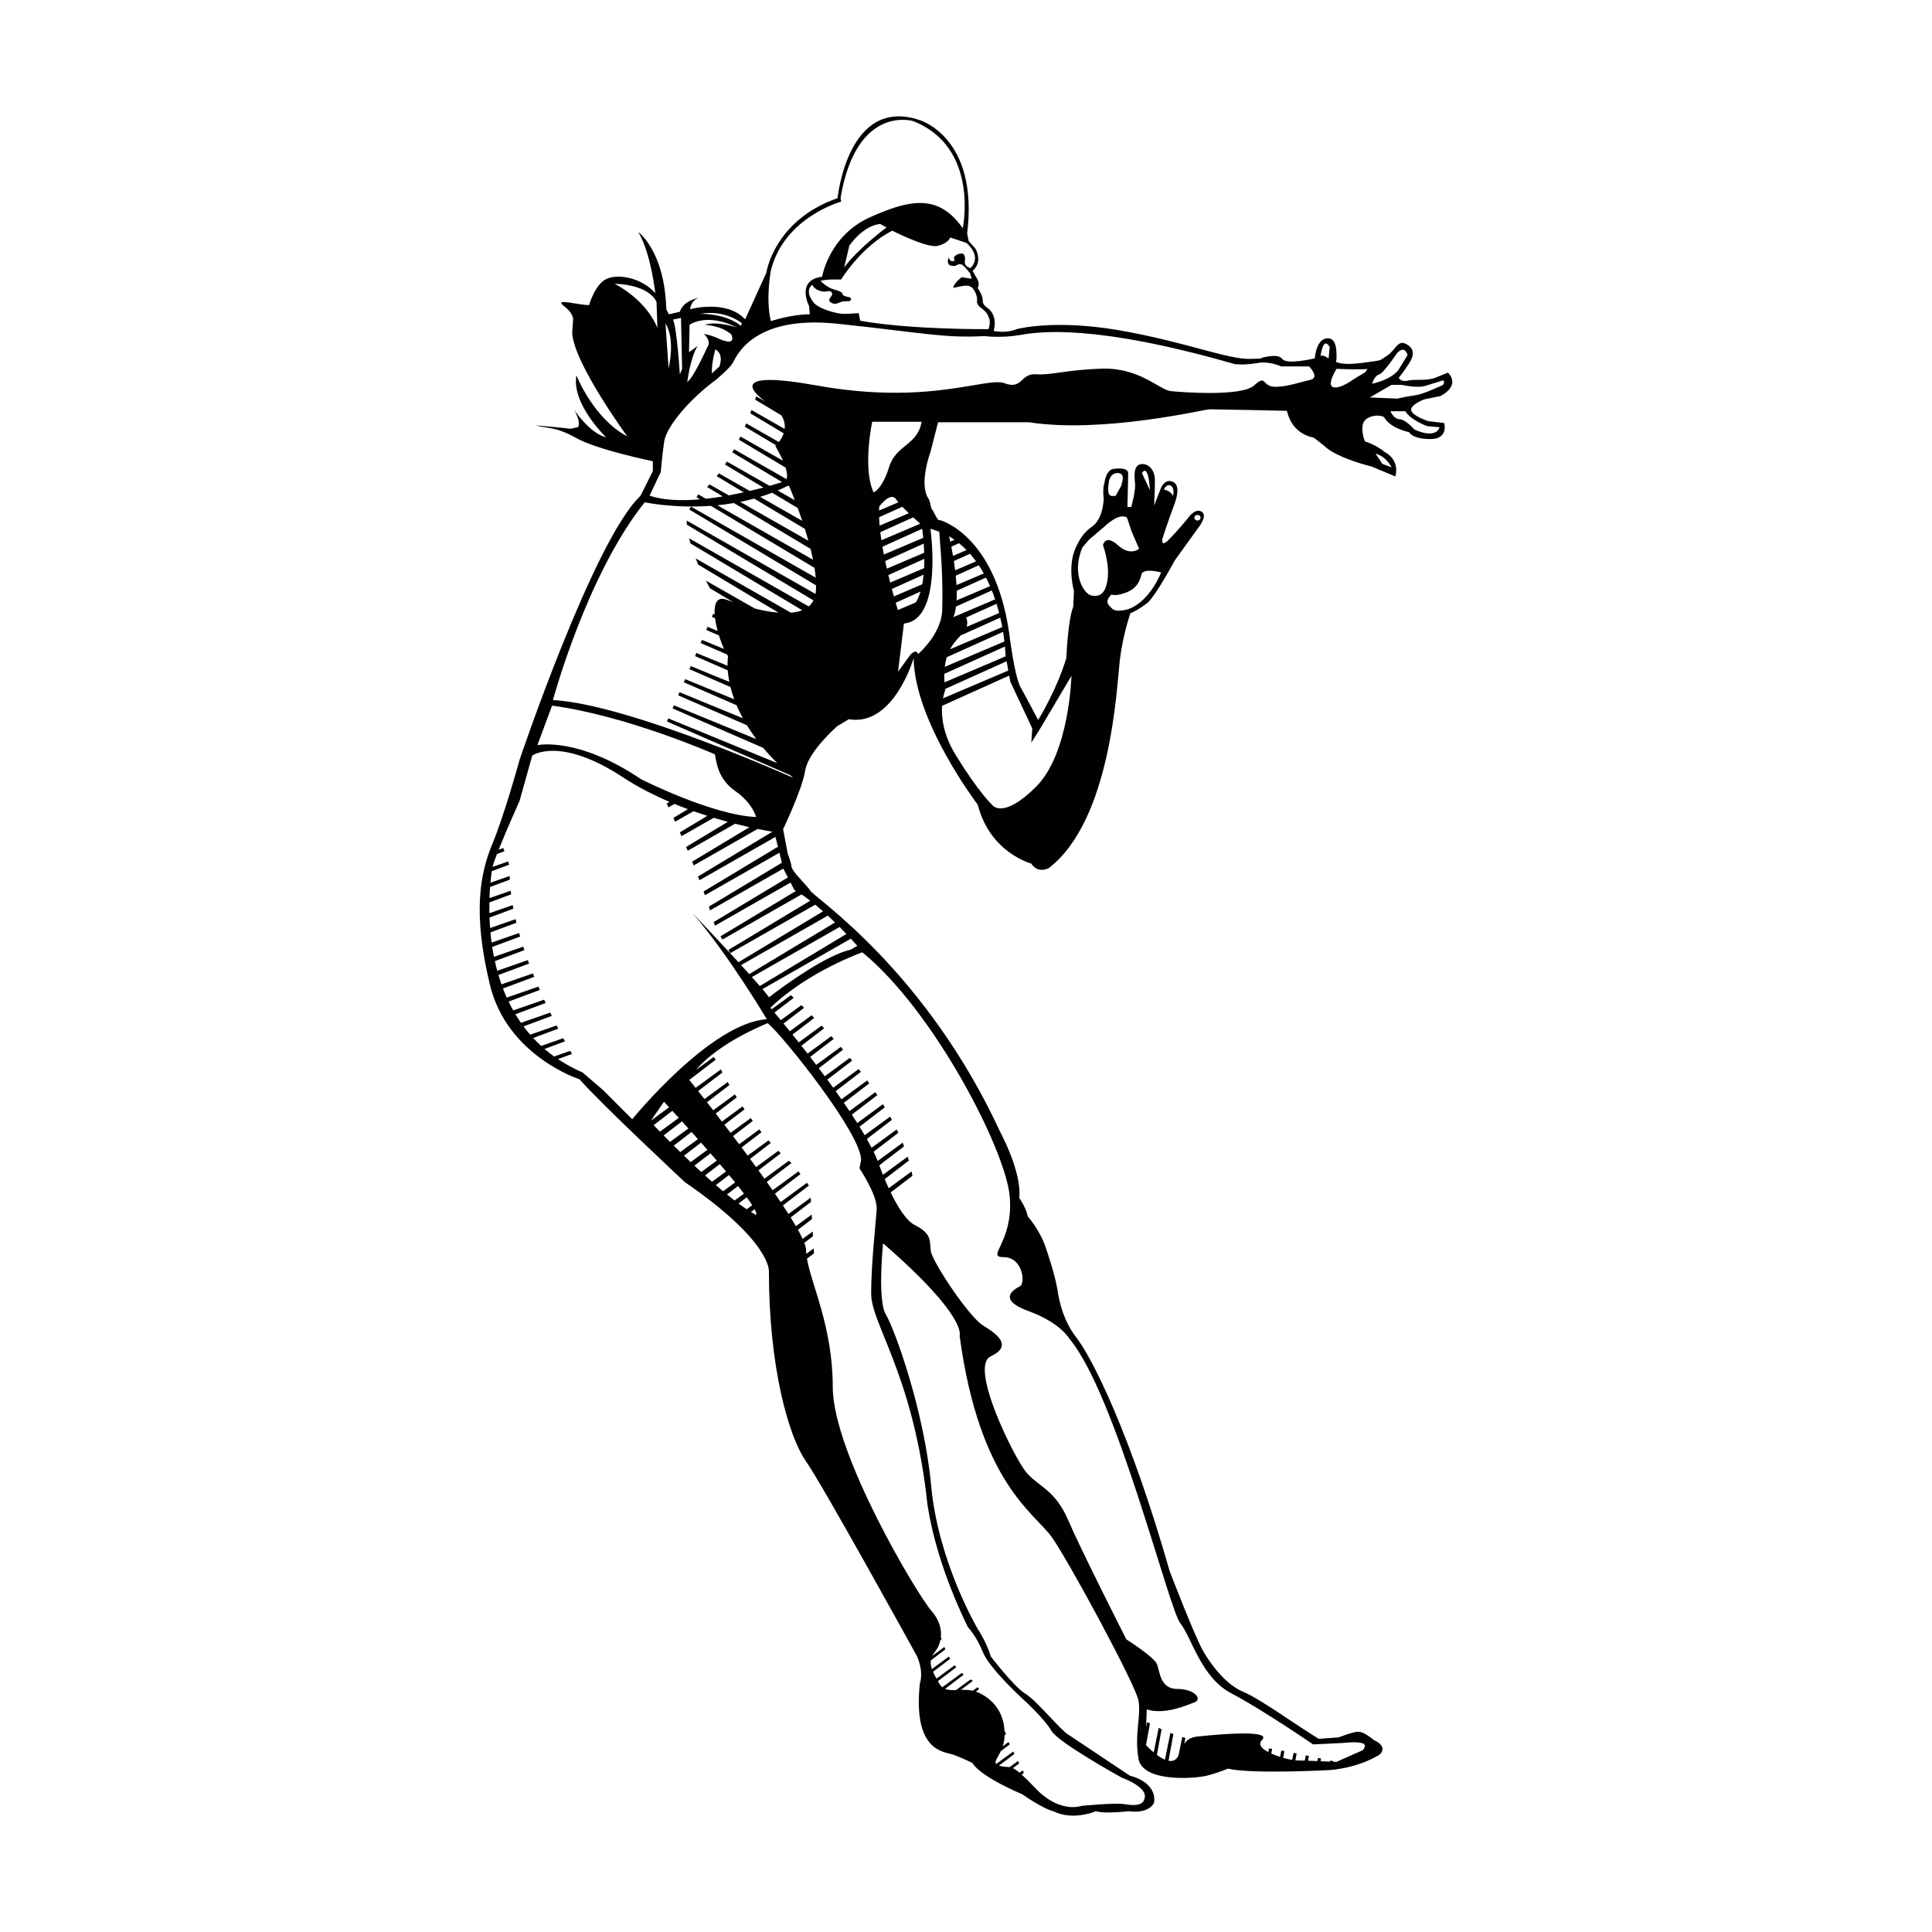 <?xml version="1.0" encoding="utf-8"?>
<!-- Generator: Adobe Illustrator 16.0.0, SVG Export Plug-In . SVG Version: 6.00 Build 0)  -->
<!DOCTYPE svg PUBLIC "-//W3C//DTD SVG 1.1//EN" "http://www.w3.org/Graphics/SVG/1.1/DTD/svg11.dtd">
<svg version="1.1" id="Layer_1" xmlns="http://www.w3.org/2000/svg" xmlns:xlink="http://www.w3.org/1999/xlink" x="0px" y="0px"
	 width="864px" height="864px" viewBox="0 0 864 864" enable-background="new 0 0 864 864" xml:space="preserve">
<g>
	<path fill="#020001" d="M636.786,178.641l7.41-1.531c9.454-5.111,3.32-10.477,3.32-10.477l-5.619,2.299
		c-4.344,1.535-8.946,0.513-12.268,1.278c-3.325,0.766-4.089-1.278-4.089-1.278s2.3-2.81,4.599-6.389
		c2.303-3.575,2.553-6.642-1.276-8.687c-3.83-2.044-4.599,2.554-8.434,5.111c-3.833,2.554-1.784,2.043-11.239,3.321
		c-9.458,1.277-11.757-0.514-11.757-0.514l0.258-1.276c0-2.299,0.509-9.709-4.343-9.197c-4.853,0.511-5.365,8.943-5.365,8.943
		s-12.525,3.066-14.566,0.254c-2.044-2.808-9.968-0.254-9.968-0.254s5.879,0-4.339,0.254c-10.223,0.257-29.14-7.664-58.521-12.775
		c-29.385-5.108-45.995-0.512-45.995-0.512c-4.856,2.047-10.222,0.769-10.222,0.769c1.789-6.645-1.786-9.711-3.062-10.479
		c-1.276-0.765-1.79-2.3-1.79-2.3c0.254-3.063-2.303-6.388-2.303-6.388c1.276-2.299-0.51-4.598-0.51-4.598l-1.789-3.066
		c4.903-4.174,1.28-9.968,1.28-9.968l-3.021-3.443l-0.662-3.307c5.295-42.999-21.174-50.693-21.174-50.693
		c-32.231-10.994-36.783,34.882-36.783,34.882c-28.435,9.862-31.85,33.369-31.85,33.369l-9.476,20.851
		c-8.343-9.098-24.648-4.548-24.648-4.548c0.504-3.526,2.676-4.705,4.082-5.103c-7.592,1.452-8.633,6.241-8.633,6.241l-4.929,1.137
		l-1.136-2.275c-0.756-26.165-12.509-34.504-12.509-34.504c5.684,9.48,7.58,27.299,7.58,27.299
		c-6.065-6.824-16.304-8.721-21.61-6.442c-5.311,2.273-7.962,11.751-7.962,11.751c-3.412,0.38-16.304-3.412-11.378,0.38
		c4.931,3.792,4.174,6.447,4.174,6.447l-0.382,5.684c0.761,13.649,24.648,46.258,24.648,46.258
		c-15.168-7.961-22.75-27.299-22.75-27.299c-2.274,12.891,13.271,27.679,13.271,27.679c-6.825-1.516-13.649-11.373-13.649-11.373
		s-1.521-3.033,0.377,1.136c1.896,4.172,0.759,5.688,0.759,5.688l-3.415,0.757c-2.275-0.38-15.545-1.516-15.545-1.516
		c5.306,1.516,8.72,0.379,18.201,5.688c9.479,5.309,34.178,10.337,34.178,10.337v4.415l-5.523,11.045
		c-20.979,19.876-54.107,118.153-54.107,118.153s-6.625,24.291-12.146,37.54c-5.522,13.25-8.834,30.919-1.106,62.939
		c7.732,32.024,40.146,42.34,40.146,42.34c8.317,9.785,47.089,46,47.089,46c38.645,26.505,37.542,39.751,37.542,39.751
		c0,43.064,8.835,73.982,16.563,85.027c7.732,11.04,49.694,87.231,49.694,87.231c3.19,7.533,1.248,12.151,1.248,12.151
		c-3.173,30.472,10.795,30.472,14.604,31.744c3.808,1.269,8.888,3.805,8.888,3.805c3.81,6.346,22.222,13.968,22.222,13.968
		c10.153,6.986,13.968,7.618,13.968,7.618c8.885,4.439,19.044,0,19.044,0c3.809,1.269,14.6,0,14.6,0
		c9.522,1.269,11.427-3.81,11.427-3.81c1.272-9.521-10.791-12.062-10.791-12.062l-28.571-19.045
		c-6.35-5.713-13.33-14.604-18.411-17.776c-5.077-3.177-15.237-16.508-15.237-16.508c-1.899-6.35-5.712-12.063-5.712-12.063
		s-17.774-29.835-20.951-64.116c-3.173-34.283-16.504-70.473-20.312-76.817c-3.81-6.35-1.209-31.766-1.209-31.766
		c38.089,33.012,34.22,41.287,34.22,41.287c8.888,66.02,33.651,79.352,41.269,90.151c7.616,10.789,37.456,66.019,38.725,73.005
		c1.268,6.981-1.905,15.24,0,26.03c1.904,10.791,25.394,8.891,30.472,7.618c5.077-1.269,9.521-3.173,9.521-3.173
		c10.795,2.541,45.712,0.637,45.712,0.637c13.963-1.272,22.218-6.982,22.218-6.982c3.812-3.812-2.537-6.354-2.537-6.354
		s-4.44-3.809-6.981-3.809s-8.891,2.54-8.891,2.54l-8.886,0.637c-9.522-5.714-26.03-17.78-33.648-20.953
		c-7.622-3.178-13.964-11.427-17.776-17.777c-3.813-6.345-15.236-36.185-15.236-36.185c-17.776-62.22-34.915-95.863-41.902-104.753
		c-6.98-8.887-8.254-20.949-8.254-20.949c-1.269-7.622-5.076-18.408-5.076-18.408c-2.546-8.259-8.254-14.604-8.254-14.604
		c-0.638-3.809-3.814-8.254-3.814-8.254c1.273-11.431-8.288-29.038-8.288-29.038c-33.115-72.033-82.619-104.812-85.01-108.224
		c-2.389-3.413-8.195-8.538-8.54-10.927c-0.338-2.388-1.704-5.802-1.704-5.802l-2.045-10.926c0,0,8.53-17.751,9.9-26.289
		c1.366-8.536,14.34-19.799,14.34-19.799l5.115-3.076c20.144,3.415,29.021-27.311,29.021-27.311
		c0.343,28.337,28.678,65.548,28.678,65.548c5.464,21.509,23.896,26.29,23.896,26.29c3.076,4.78,7.856,2.048,7.856,2.048
		c27.994-21.507,30.383-81.255,31.752-92.86c1.366-11.609,4.776-21.17,4.776-21.17c3.071-1.022,7.851-4.78,7.851-4.78
		c4.103-4.093,11.953-18.775,11.953-18.775l10.583-14.682c0,0,4.437-5.462,1.365-7.169c-3.07-1.705-6.146,3.073-6.146,3.073
		s-4.78,5.802-8.534,9.559c-3.759,3.758-2.732-0.683-2.732-0.683s2.049-6.486,5.121-14.681c3.075-8.192,1.026-10.582-1.706-10.924
		c-2.731-0.342-4.097,3.072-4.097,3.072l-3.071,7.852c0,0,0.339-6.144,0.339-11.266c0-5.12-3.414-7.853-6.484-7.168
		c-3.076,0.683-2.736,5.119-2.389,8.534c0.34,3.414-1.714,10.582-1.714,10.582h-1.705c0,0,0.344-11.948,0.344-15.021
		c0-3.071-6.146-2.048-6.146-2.048c-3.754,0-4.441,6.145-4.441,6.145c-1.021,3.073-0.335,7.168-0.335,7.168
		c-0.343,6.487-2.393,9.561-3.763,11.268c-1.361,1.706-5.119,2.389-8.873,10.922c-3.759,8.539-0.684,19.121-0.684,19.121
		l-0.343,7.169c-2.389,5.807-3.07,22.875-3.07,22.875c-4.781,15.364-12.632,27.654-12.632,27.654s-5.123-9.899-7.855-14.68
		c-2.728-4.78-5.119-24.58-5.119-24.58c-6.486-44.044-31.067-50.188-31.067-50.188s-0.339,1.025-2.049-2.39
		s-1.709-2.731-1.709-2.731c0-1.366-1.019-4.098-1.019-4.098c-4.78-6.485,0.679-21.165,0.679-21.165l3.415-13.316h40.628
		c33.118,5.121,78.522-5.805,80.915-5.805c2.384,0,34.48,0.683,34.48,0.683c2.387,10.925,11.947,11.948,11.947,11.948l4.781,3.759
		c5.459,5.462,21.165,9.219,21.165,9.219l10.583,4.437c2.049-7.854-4.775-10.924-4.775-10.924c-4.099-3.417-8.878-4.78-8.878-4.78
		s-3.071-7.854,1.026-10.243c4.093-2.389,7.507-0.684,7.507-0.684c2.731,5.121,11.266,6.829,11.266,6.829s1.366,3.073,9.561,3.073
		c8.195,0,6.146-7.171,6.146-7.171l-7.032-0.831c0,0-6.642-2.044-7.668-4.603C630.14,181.198,636.786,178.641,636.786,178.641z
		 M535.519,230.261c0.764,0,1.388,0.563,1.388,1.261c0,0.698-0.624,1.263-1.388,1.263c-0.768,0-1.387-0.564-1.387-1.263
		C534.132,230.824,534.751,230.261,535.519,230.261z M523.537,217.141c2.014,1.265,1.009,4.794,1.009,4.794
		c-0.505-2.27-4.038-3.027-4.038-3.027C521.772,216.134,523.537,217.141,523.537,217.141z M514.251,219.228l-3.588-7.681
		C513.738,206.938,514.251,219.228,514.251,219.228z M510.413,257.005c0.759-3.28,8.831-1.011,8.831-1.011
		s-4.793,12.869-14.63,16.399c0,0-5.297,1.763-7.32-0.257c-2.015-2.017-3.278-3.023-0.25-6.305c0,0,1.519,1.012,6.312-0.757
		C508.144,263.308,509.659,260.282,510.413,257.005z M495.813,216.157c0,0,0-4.098,3.585-4.61c0,0,3.588-0.512,2.562,3.586
		l-0.513,2.048l-2.562,4.608h-1.532C497.353,221.789,494.791,222.303,495.813,216.157z M484.039,244.834l3.07-3.584l6.655-5.633
		c0,0,6.66-6.659,10.243-4.098l2.049,6.144l3.347,7.735c0,0-3.859,3.533-9.492-1.587c-5.634-5.123-6.654,0-6.654,0
		s3.069,8.193,2.047,15.361c-1.026,7.171-4.097,7.684-7.172,7.171C485.062,265.832,478.915,257.126,484.039,244.834z
		 M434.019,119.865c0,0-2.556-0.327-2.556-2.717c0,0,0.684-3.756-1.37-3.756c-2.047,0-4.436,1.367-3.07,3.075
		c0,0-2.049,1.361-2.732-1.368c0,0-2.049,4.438,3.072,3.756c0,0,1.709-1.366,3.07-0.342c1.37,1.024,3.417,3.756,3.417,3.756
		l0.684,2.391l-4.44-0.685c0,0-3.753,2.733-3.753,4.78c0,0,4.093-1.022,5.807-1.022c1.703,0,2.73,1.022,2.73,1.022
		s2.387,2.731,2.047,5.804c-0.343,3.073,4.095,3.412,5.121,7.171c0,0,1.36,1.705,0,5.463c0,0-34.482,0.339-57.356-3.758
		l-0.683-3.412c0,0-4.441,0.341-6.829,0.341c-2.388,0-11.27-2.049-13.659-5.463c-2.387-3.414-2.043-5.464-1.021-6.829
		c0.195-0.258,0.432-0.518,0.699-0.768c1.269,2.549,4.518,3.459,6.567,2.986c2.133-0.496,2.786,0.818,2.133,1.968
		c-0.658,1.147-2.133,2.134,0.166,3.283c2.294,1.146,3.118-0.986,6.4-0.823c3.279,0.165,1.964-1.805,1.473-1.805
		c-0.488,0-3.118-0.655-3.118-1.147c0-0.491,0.33-1.149-3.772-2.299c-2.952-0.827-5.119-2.825-6.115-3.894
		c1.153-0.263,2.574-0.471,4.445-0.572h4.78c0,0,8.874-14.681,22.871-21.851c0,0,15.367,7.851,20.147,6.826
		c4.776-1.021,5.798-3.754,5.798-3.754l7.176,2.389C432.146,108.612,439.481,114.401,434.019,119.865z M377.52,119.623l2.303-9.73
		c0,0,5.888-8.962,13.823-9.729l2.821,1.535C396.467,101.698,383.407,111.429,377.52,119.623z M344.74,121.006
		c5.803-23.82,31.455-30.845,31.455-30.845l-0.305-1.526c7.029-42.146,32.372-34.51,32.372-34.51
		c29.929,11.605,22.294,47.946,22.294,47.946c-10.69-15.27-23.21-13.131-41.53-4.884c-18.332,8.244-21.382,26.566-21.382,26.566
		c-11.914,1.527-5.802,13.137-5.802,13.137l0.305,3.665c-8.245,0-17.407,3.052-17.407,3.052
		C342.297,133.527,344.74,121.006,344.74,121.006z M331.681,144.462l-0.254,1.281c-7.422-5.892-18.434-5.379-18.434-5.379
		C324.258,138.315,331.681,144.462,331.681,144.462z M308.127,157.517l0.255-12.287c0,0,7.681-5.633,21.254,1.278
		c0,0-8.453-3.072-14.6-1.278c0,0,7.427,0.254,12.038,4.353c0,0,1.794,3.841-2.049,3.074c-3.842-0.77-4.606-2.308-10.239-3.329
		c0,0,3.58,3.07,1.536,5.887c0,0-5.888,13.316-8.962,15.622c0,0,1.28-10.755,4.61-16.133L308.127,157.517z M321.7,163.92
		l-3.333,3.073c-0.255-4.606,1.54-10.755,1.54-10.755C324.004,158.544,321.7,163.92,321.7,163.92z M304.543,142.157l0.509,22.787
		l-1.022,2.562c0,0-1.28-20.998-3.075-24.582L304.543,142.157z M299.004,164.664l-1.404-19.981
		C302.198,151.876,299.004,164.664,299.004,164.664z M274.818,126.896c16.385,0.6,18.786,8.192,18.786,8.192l0.398,11.592
		C288.61,133.489,274.818,126.896,274.818,126.896z M246.885,315.56c33.676,4.513,72.838,21.787,72.838,21.787
		c0.764,4.225,1.531,11.134,9.213,16.508c7.673,5.375,9.212,11.516,9.212,11.516c-19.579-0.768-51.441-16.89-51.441-16.89
		c-28.406-19.195-46.386-15.244-46.386-15.244L246.885,315.56z M292.313,503.167l8.366-6.405c0.988,1.082,1.934,2.122,2.872,3.152
		l-8.424,6.167C293.981,504.902,293.031,503.914,292.313,503.167z M291.093,501.145l5.85-8.45c0.793,0.857,1.527,1.663,2.286,2.49
		L291.093,501.145z M296.773,507.769l8.211-6.285c0.988,1.09,1.93,2.138,2.863,3.177l-8.203,6.006
		C298.613,509.636,297.655,508.664,296.773,507.769z M301.298,512.32l7.961-6.095c0.988,1.099,1.938,2.163,2.859,3.193l-7.902,5.786
		C303.207,514.212,302.228,513.245,301.298,512.32z M305.883,516.825l7.627-5.837c0.983,1.107,1.934,2.185,2.842,3.22l-7.487,5.484
		C307.847,518.722,306.855,517.763,305.883,516.825z M310.541,521.278l7.19-5.501c0.984,1.128,1.925,2.21,2.82,3.249l-6.956,5.094
		C312.564,523.171,311.546,522.225,310.541,521.278z M315.279,525.664l6.621-5.064c0.988,1.154,1.917,2.244,2.791,3.283
		l-6.273,4.599C317.365,527.548,316.322,526.61,315.279,525.664z M320.122,529.974l5.892-4.509c0.997,1.192,1.9,2.295,2.745,3.329
		l-5.391,3.949C322.294,531.84,321.208,530.92,320.122,529.974z M325.106,534.178l4.937-3.78c0.997,1.252,1.879,2.385,2.655,3.402
		l-4.194,3.074C327.388,536.014,326.256,535.114,325.106,534.178z M330.293,538.224l3.635-2.782
		c1.052,1.421,1.857,2.591,2.469,3.541l-2.469,1.807C332.758,540.009,331.541,539.148,330.293,538.224z M337.916,543.224
		c-0.67-0.359-1.374-0.78-2.091-1.221l1.638-1.252C338.904,543.411,337.916,543.224,337.916,543.224z M414.213,668.023
		c0,0,1.494,24.632,18.664,59.713c0,0,3.729,3.732,6.715,11.193c2.986,7.466,18.658,21.646,18.658,21.646s8.959,8.211,11.939,13.437
		c2.986,5.226,31.354,20.902,31.354,20.902s10.446,3.732,10.446,8.208c0,4.479-4.478,4.479-8.953,3.732
		c-4.479-0.746-19.41,0.746-19.41,0.746s-9.7,3.737-20.897-8.212c-2.469-2.629-4.331-4.466-5.832-5.798l1.001-0.76l-0.543-1.094
		l-1.404,1.035c-1.256-1.039-2.214-1.658-3.015-2.02l2.845-2.159l-0.538-1.08l-3.779,2.772c-1.264-0.216-2.393-0.025-4.411-0.598
		c-0.115-0.03-0.188-0.068-0.289-0.106l6.897-5.229l-0.534-1.064l-7.618,5.59c-0.95-1.06,0.641-2.744,2.049-5.747l3.987-3.02
		l-0.53-1.056l-2.597,1.904c0.468-1.417,0.802-3.059,0.853-4.976l0.556-0.42c-0.093-0.36-0.198-0.756-0.322-1.184l-0.246,0.182
		c-0.33-9.145-5.411-14.828-11.905-17.717c-0.314-0.132-0.624-0.241-0.934-0.352l1.43-1.081l-0.662-0.892l-2.15,1.582
		c-1.795-0.398-3.598-0.424-5.32-0.372l5.358-4.064c-0.364-0.19-0.69-0.406-1.034-0.61l-6.475,4.755
		c-1.861,0.063-3.549,0.021-4.94-0.548l8.359-6.34c-0.302-0.252-0.585-0.506-0.874-0.765l-8.708,6.396
		c-0.458-0.373-0.868-0.835-1.221-1.442c-0.246-0.437-0.492-0.86-0.738-1.285l8.204-6.222c-0.25-0.289-0.505-0.581-0.738-0.878
		l-8.114,5.958c-0.581-1.034-1.116-2.043-1.553-3.035l7.682-5.825c-0.203-0.338-0.39-0.665-0.573-1l-7.592,5.577
		c-0.45-1.314-0.653-2.601-0.483-3.867l6.493-4.925c-0.157-0.378-0.301-0.738-0.433-1.082l-5.438,3.992
		c0.263-0.526,0.606-1.058,1.047-1.592c1.278-1.526,2.19-3.415,2.618-5.492l0.649-0.492l-0.479-0.548
		c0.462-3.771-0.687-8.08-4.279-12.127c-5.972-6.718-44.041-70.158-44.041-100.016c0-26.704-9.526-45.622-11.545-57.341l3.143-2.401
		l-0.131-2.201l-3.303,2.422c-0.051-0.576-0.103-1.149-0.103-1.688c0-0.802-0.296-1.913-0.797-3.229l3.886-2.973l-0.124-2.1
		l-4.508,3.304c-0.565-1.233-1.256-2.591-2.083-4.08l6.266-4.798l-0.119-1.993l-7.063,5.175c-0.716-1.234-1.505-2.541-2.349-3.902
		l9.076-6.947l-0.111-1.888l-9.946,7.282c-0.781-1.238-1.607-2.511-2.477-3.821l11.631-8.898l-0.9-1.214l-11.745,8.599
		c-0.827-1.235-1.675-2.486-2.558-3.767l11.414-8.733l-0.899-1.214l-11.546,8.454c-0.856-1.23-1.73-2.474-2.617-3.729l11.049-8.462
		c-0.394-0.331-0.776-0.679-1.166-1.022l-10.935,8.008c-0.873-1.229-1.76-2.464-2.659-3.703l9.98-7.639
		c-0.374-0.36-0.734-0.733-1.103-1.103l-9.942,7.283c-0.896-1.23-1.79-2.457-2.694-3.682l9.293-7.113
		c-0.352-0.386-0.704-0.772-1.047-1.167l-9.319,6.824c-0.908-1.225-1.815-2.442-2.719-3.651l8.924-6.833
		c-0.331-0.407-0.666-0.811-0.992-1.222l-9.018,6.608c-0.929-1.229-1.841-2.443-2.749-3.64l8.848-6.77
		c-0.314-0.424-0.632-0.844-0.938-1.268l-9.009,6.596c-0.933-1.234-1.857-2.439-2.761-3.618l9.022-6.905
		c-0.297-0.433-0.594-0.87-0.882-1.302l-9.242,6.77c-0.959-1.243-1.883-2.448-2.783-3.606l9.425-7.215
		c-0.275-0.445-0.551-0.89-0.823-1.331l-9.713,7.113c-0.98-1.261-1.921-2.465-2.799-3.589l10.044-7.689
		c-0.259-0.458-0.513-0.908-0.768-1.357l-10.396,7.617c-1.04-1.327-1.981-2.52-2.816-3.576l10.875-8.321
		c-0.242-0.462-0.484-0.924-0.717-1.374l-11.291,8.267c-1.713-2.159-2.744-3.444-2.829-3.55l11.825-9.052l-0.895-1.213l-7.987,5.841
		c4.034-4.798,13.047-12.891,32.105-20.992c6.744,5.539,41.801,49.32,41.801,61.21l-0.747,3.729c0,0,8.063,12.067,7.703,18.214
		c-0.356,6.065-2.478,24.334-2.478,37.771C389.582,591.892,407.495,613.537,414.213,668.023z M451.522,534.809
		c1.956,20.878-11.087,27.405-2.608,27.405c8.479,0,9.782,11.741,7.178,13.043c-2.613,1.307-10.443,5.87,3.91,11.092
		c14.354,5.221,18.268,12.394,18.268,12.394c20.873,24.796,44.359,120.689,49.585,127.212c5.213,6.525,9.132,24.14,22.823,31.312
		c13.705,7.177,36.537,22.833,36.537,22.833l13.7-0.65c0,0,4.564-0.648,7.826,0c3.262,0.65,0.657,3.267,0.657,3.267l-11.749,5.218
		c0,0-0.556-0.03-1.454-0.068l0.046-0.255c-0.382-0.085-0.822-0.183-1.349-0.301l-0.102,0.492c-1.196-0.056-2.652-0.12-4.221-0.188
		l0.22-1.195c-0.437-0.094-0.882-0.188-1.353-0.289l-0.288,1.43c-1.426-0.06-2.868-0.114-4.207-0.16l0.389-2.126
		c-0.444-0.093-0.891-0.183-1.353-0.276l-0.475,2.354c-1.43-0.042-2.66-0.072-3.465-0.072c-0.208,0-0.464-0.012-0.738-0.042
		l0.564-3.066c-0.446-0.09-0.904-0.179-1.358-0.268l-0.636,3.139c-1.162-0.204-2.562-0.517-4.034-0.938l0.547-2.986
		c-0.448-0.088-0.902-0.174-1.36-0.258l-0.568,2.824c-1.354-0.428-2.707-0.934-3.937-1.484l0.382-2.082
		c-0.454-0.076-0.912-0.162-1.366-0.242l-0.34,1.671c-2.969-1.573-4.724-3.486-2.812-5.399c4.567-4.567-18.265-2.613-24.792-1.959
		c-4.869,0.492-7.56,0.25-9.968,3.631l0.483-2.626c-0.462-0.124-0.924-0.25-1.387-0.387l-1.646,8.132
		c-0.988,2.285-2.651,2.846-4.514,2.485l2.188-11.939c-0.449-0.17-0.902-0.34-1.349-0.514l-2.422,11.961
		c-1.213-0.505-2.451-1.285-3.605-2.137l2.104-11.471c-0.445-0.202-0.878-0.402-1.311-0.606l-2.219,10.957
		c-1.604-1.341-2.889-2.647-3.448-3.241l1.769-9.649c-0.428-0.229-0.853-0.449-1.264-0.675l-0.501,2.469l0.344-8.131
		c7.826,2.608,18.265-1.956,21.526-3.267c3.257-1.298,0-5.869-7.83-5.869c-7.826,0-7.826-7.826-9.133-11.093
		c-1.306-3.257-13.699-11.087-13.699-11.087s-20.225-39.794-26.099-53.49c-5.866-13.7-13.696-15.011-18.917-21.53
		c-5.218-6.522-25.438-46.971-15.652-51.539c9.785-4.564,3.258-9.785-3.261-13.7c-6.525-3.915-22.834-28.707-23.487-33.271
		c-0.654-4.564,0.653-7.826-7.177-11.745c-3.932-1.96-7.859-8.534-10.803-14.596l9.738-7.452c-0.119-0.646-0.246-1.294-0.386-1.938
		l-10.244,7.504c-0.67-1.451-1.272-2.83-1.793-4.076l10.824-8.28c-0.17-0.581-0.374-1.162-0.559-1.743l-11.054,8.097
		c-0.874-2.185-1.378-3.608-1.378-3.608c-0.068-0.204-0.158-0.429-0.234-0.642l11.054-8.457c-0.208-0.547-0.403-1.095-0.627-1.642
		l-11.143,8.16c-0.522-1.311-1.133-2.68-1.837-4.122l11.059-8.462c-0.234-0.509-0.484-1.014-0.725-1.522l-11.224,8.216
		c-0.657-1.277-1.361-2.588-2.125-3.937l11.186-8.563c-0.259-0.483-0.509-0.976-0.772-1.464l-11.385,8.34
		c-0.733-1.256-1.496-2.528-2.299-3.822l11.308-8.661c-0.275-0.467-0.559-0.925-0.843-1.387l-11.491,8.415
		c-0.785-1.238-1.586-2.49-2.417-3.754l11.367-8.699c-0.292-0.45-0.572-0.908-0.87-1.354l-11.559,8.462
		c-0.818-1.226-1.654-2.456-2.505-3.694l11.366-8.695c-0.31-0.44-0.623-0.869-0.937-1.306l-11.516,8.44
		c-0.848-1.218-1.709-2.435-2.578-3.647l11.274-8.628c-0.322-0.429-0.641-0.86-0.963-1.28l-11.414,8.364
		c-0.877-1.214-1.757-2.414-2.638-3.61l11.113-8.504c-0.335-0.424-0.675-0.831-1.015-1.247l-11.227,8.225
		c-0.895-1.204-1.791-2.4-2.677-3.576l10.866-8.313c-0.352-0.411-0.699-0.831-1.042-1.233l-10.978,8.033
		c-0.916-1.201-1.824-2.384-2.715-3.542l10.553-8.076c-0.365-0.411-0.725-0.81-1.086-1.213l-10.633,7.787
		c-0.937-1.2-1.858-2.379-2.753-3.512l10.171-7.787c-0.382-0.408-0.754-0.797-1.132-1.196l-10.223,7.486
		c-0.958-1.209-1.896-2.384-2.782-3.486l9.713-7.432c-0.395-0.407-0.786-0.802-1.171-1.195l-9.744,7.142
		c-1.009-1.246-1.946-2.399-2.812-3.461l9.188-7.027c-0.416-0.412-0.814-0.798-1.213-1.184l-9.191,6.73
		c-1.124-1.365-2.1-2.536-2.842-3.423l8.593-6.578c-0.441-0.411-0.87-0.806-1.263-1.175l-8.573,6.277
		c-0.361-0.429-0.569-0.675-0.569-0.675c16.962-16.309,41.102-24.792,41.102-24.792
		C417.598,451.963,449.568,513.937,451.522,534.809z M383.381,422.952l-2.774,1.665c-11.253,2.641-28.718,15.25-36.706,21.366
		c-0.615-0.874-1.633-2.125-2.931-3.656l39.527-22.541C381.727,421.107,382.711,422.199,383.381,422.952z M378.508,417.678
		l-38.713,23.287c-1.061-1.23-2.256-2.587-3.55-4.033l39.221-22.372C376.556,415.654,377.575,416.702,378.508,417.678z
		 M373.417,412.537l-38.356,23.076c-1.167-1.294-2.392-2.643-3.647-4.018l38.776-22.116
		C371.305,410.501,372.383,411.529,373.417,412.537z M350.301,388.444l2.049,3.953l-33.148,19.94
		c0.166,0.551,0.335,1.101,0.505,1.65l33.835-19.294l1.726,3.321c0.234,0.131,0.467,0.271,0.704,0.411l-33.762,20.305l0.839,1.446
		l35.401-20.189c1.29,0.86,2.591,1.807,3.889,2.808l-36.609,22.026l0.836,1.442l38.017-21.683c1.179,0.967,2.342,1.964,3.483,2.976
		l-37.827,22.754c-9.642-10.515-20.597-22.023-20.597-22.023c16.152,18.604,33.275,47.523,33.275,47.523
		c-25.212,1.63-60.175,44.724-60.175,44.724l-13.009-13.009l-9.179-7.897c-4.051-1.739-7.681-3.763-11.002-5.981l6.223-2.312
		c-0.263-0.467-0.511-0.921-0.764-1.374l-7.224,2.511c-1.505-1.077-2.914-2.21-4.271-3.372l9.153-3.405
		c-0.25-0.463-0.509-0.938-0.757-1.4l-9.902,3.444c-1.253-1.146-2.451-2.324-3.576-3.542l11.236-4.178
		c-0.248-0.479-0.488-0.954-0.729-1.43l-11.843,4.123c-1.048-1.209-2.032-2.447-2.969-3.703l12.657-4.708
		c-0.238-0.487-0.475-0.975-0.709-1.455l-13.11,4.564c-0.878-1.26-1.715-2.536-2.49-3.834l13.552-5.039
		c-0.229-0.496-0.464-0.997-0.687-1.48l-13.832,4.814c-0.732-1.307-1.417-2.63-2.057-3.962l13.955-5.192
		c-0.221-0.5-0.441-1.001-0.654-1.501l-14.149,4.925c-0.606-1.354-1.163-2.715-1.682-4.081l14.008-5.212
		c-0.208-0.51-0.41-1.022-0.611-1.522l-14.057,4.89c-0.491-1.399-0.947-2.795-1.361-4.198l13.726-5.103
		c-0.193-0.518-0.382-1.035-0.569-1.548l-13.693,4.768c-0.393-1.442-0.74-2.881-1.054-4.313l13.199-4.909
		c-0.173-0.522-0.351-1.048-0.517-1.561l-13.093,4.556c-0.297-1.493-0.556-2.972-0.778-4.435l12.485-4.642
		c-0.155-0.53-0.306-1.059-0.45-1.581l-12.309,4.282c-0.206-1.54-0.39-3.067-0.525-4.555l11.626-4.322
		c-0.128-0.535-0.261-1.069-0.382-1.595l-11.397,3.966c-0.121-1.6-0.216-3.173-0.271-4.681l10.685-3.973
		c-0.102-0.542-0.201-1.082-0.295-1.607l-10.432,3.631c-0.034-1.684-0.034-3.296-0.004-4.827l9.717-3.613
		c-0.068-0.545-0.129-1.086-0.187-1.614l-9.484,3.303c0.064-1.81,0.162-3.481,0.274-4.984l8.824-3.283
		c-0.025-0.551-0.042-1.092-0.055-1.621l-8.606,2.994c0.208-2.269,0.433-4.014,0.602-5.166l7.784-2.893l-0.505-1.425l-6.944,2.414
		c0.318-1.279,1.031-3.317,1.964-5.744l3.357-1.247l-0.503-1.425l-2.091,0.728c3.618-9.108,9.328-21.755,9.328-21.755l5.692-20.328
		c0,0,12.198-8.945,40.657,9.758c6.559,4.312,13.681,7.921,20.756,10.937l-1.269,0.763c0.263,0.556,0.53,1.124,0.802,1.701
		l2.685-1.531c2.011,0.827,4.013,1.603,5.993,2.333l-6.502,3.909c0.259,0.555,0.513,1.134,0.772,1.705l8.25-4.706
		c2.095,0.742,4.152,1.425,6.167,2.065l-12.296,7.397c0.246,0.56,0.492,1.135,0.742,1.701l14.404-8.212
		c2.181,0.657,4.296,1.264,6.308,1.81l-18.65,11.219c0.238,0.562,0.475,1.13,0.713,1.699l21.165-12.071
		c2.329,0.591,4.488,1.103,6.443,1.542l-25.61,15.408c0.224,0.562,0.454,1.12,0.674,1.688l28.596-16.308
		c3.22,0.661,5.527,1.056,6.617,1.231l-33.283,20.025c0.216,0.56,0.428,1.118,0.64,1.682l33.984-19.381
		c0.368,1.38,0.754,2.886,1.132,4.392l-33.263,20.012c0.199,0.56,0.395,1.118,0.594,1.68l33.33-19.011
		c0.416,1.692,0.785,3.262,1.078,4.479L317,405.458c0.187,0.556,0.369,1.109,0.547,1.663L350.301,388.444z M364.782,265.054
		c-0.021,0.19-0.068,0.362-0.101,0.548l-57.572-32.801c0.005,0.606,0.026,1.218,0.073,1.841l56.595,33.846
		c-0.534,1.079-1.251,1.979-2.125,2.715l-53.481-30.474c0.182,0.759,0.381,1.518,0.602,2.282l49.987,29.895
		c-1.498,0.593-3.194,0.949-5.031,1.106l-42.64-24.291c0.378,0.937,0.759,1.87,1.158,2.786l35.921,21.481
		c-3.457-0.273-7.087-0.965-10.532-1.817l-21.963-12.513c0.619,1.196,1.23,2.337,1.829,3.41l10.298,6.159
		c-1.035-0.36-1.989-0.709-2.816-1.019c-4.381-1.642-5.675,1.701-5.378,6.528l-0.657-0.271l-0.598,1.391l1.425,0.62
		c0.229,1.812,0.636,3.758,1.153,5.684l-4.491-1.841l-0.594,1.387l5.667,2.469c0.683,2.197,1.484,4.292,2.304,6.051l-9.883-4.058
		l-0.598,1.389l11.767,5.122c0.173,0.289,0.347,0.56,0.513,0.802c0,0-0.301,1.531-0.255,4.259l-13.938-5.722l-0.598,1.389
		l14.633,6.371c0.106,1.497,0.322,3.229,0.704,5.174l-17.25-7.083l-0.598,1.39l18.366,7.995c0.42,1.705,0.971,3.538,1.684,5.48
		l-21.967-9.014l-0.594,1.387l23.592,10.273c0.78,1.854,1.714,3.798,2.808,5.811l-28.316-11.622l-0.594,1.39L334,324.329
		c1.226,2.015,2.639,4.093,4.229,6.218l-36.859-15.129l-0.593,1.391l40.532,17.649c1.866,2.227,3.966,4.505,6.282,6.816
		l-48.731-20.007l-0.594,1.391l55.073,23.978c0.45,0.394,0.877,0.78,1.335,1.174c0,0-73.281-32.85-107.396-34.747
		c0,0,15.163-56.224,41.062-88.44c0,0,12.826,2.789,29.546,1.586l46.356,27.724c0.241,1.51,0.432,2.989,0.551,4.409l-55.772-31.776
		l-0.768,1.3l56.701,33.91C364.956,262.927,364.904,264.027,364.782,265.054z M356.761,227.204c0.645,1.765,1.324,3.688,2.001,5.724
		l-18.828-10.729c1.79-0.549,3.579-1.164,5.365-1.848L356.761,227.204z M347.794,219.351c1.561-0.661,3.109-1.369,4.649-2.146
		l0.538,0.322c0.391,0.92,1.307,3.132,2.477,6.188L347.794,219.351z M359.934,236.517c0.542,1.73,1.072,3.503,1.574,5.298
		l-30.485-17.367c2.07-0.414,4.157-0.905,6.256-1.479L359.934,236.517z M362.474,245.457c0.412,1.63,0.786,3.26,1.112,4.87
		l-42.768-24.368c2.409-0.237,4.882-0.56,7.397-0.99L362.474,245.457z M390.681,220.199c-5.051-10.74-0.636-31.587-0.636-31.587
		h22.115c-1.896,10.742-11.371,10.107-14.531,20.22c-0.103,0.335-0.208,0.659-0.314,0.976
		C394.227,219.021,390.681,220.199,390.681,220.199z M393.205,226.52c0,0,5.056-6.953,7.584-3.161
		c0.259,0.387,0.593,0.823,0.971,1.277l-8.64,3.678C393.136,227.698,393.163,227.099,393.205,226.52z M393.128,231.312l10.4-4.685
		c0.908,0.952,1.904,1.943,2.893,2.891l-13.064,5.561C393.247,233.785,393.17,232.527,393.128,231.312z M393.667,238.001
		l14.727-6.634c1.345,1.238,2.498,2.256,3.16,2.837l-17.398,7.402C393.972,240.394,393.811,239.188,393.667,238.001z
		 M394.626,244.501l17.789-8.015c0.136,0.997,0.3,2.375,0.458,4.025l-17.603,7.491C395.045,246.836,394.825,245.67,394.626,244.501z
		 M395.851,250.883l17.238-7.769c0.089,1.278,0.166,2.648,0.212,4.082l-16.698,7.109
		C396.347,253.177,396.097,252.036,395.851,250.883z M397.276,257.168l16.076-7.242c0.004,1.366-0.026,2.76-0.097,4.159
		l-15.151,6.447C397.828,259.448,397.553,258.322,397.276,257.168z M398.85,263.391l14.184-6.392
		c-0.14,1.463-0.339,2.91-0.606,4.306l-12.678,5.399C399.46,265.673,399.159,264.562,398.85,263.391z M400.556,269.554l11.091-4.996
		c-0.534,1.786-1.225,3.418-2.091,4.84l-8.033,3.418C401.271,271.986,400.941,270.886,400.556,269.554z M451.32,302.125l0.479,2.67
		l9.832,20.951l-0.428,6.415l4.275-6.844l13.679-23.087c0,0-0.85,34.633-15.817,49.597s-19.663,8.123-19.663,8.123
		s-5.989-5.557-16.248-22.235c-5.577-9.055-6.468-16.83-6.132-22.06L451.32,302.125z M448.202,280.421l-23.334,9.934
		c1.45-2.722,3.257-4.56,4.754-6.176l17.707-7.974C447.668,277.67,447.952,279.078,448.202,280.421z M446.823,274.14l-14.525,6.182
		c0.162-0.503,0.259-1.028,0.259-1.605c0-1.171-0.195-1.982-0.509-2.558l13.613-6.138
		C446.09,271.418,446.479,272.794,446.823,274.14z M445.021,268.038l-18.629,7.929c0.538-1.357,0.906-2.951,1.141-4.706
		l16.021-7.219C444.083,265.38,444.575,266.712,445.021,268.038z M442.756,262.131l-14.97,6.373c0.076-1.389,0.098-2.835,0.06-4.315
		l13.099-5.902C441.598,259.559,442.196,260.842,442.756,262.131z M439.965,256.452l-12.221,5.2c-0.076-1.4-0.191-2.809-0.332-4.2
		l10.313-4.648C438.523,253.996,439.273,255.214,439.965,256.452z M433.776,247.65c0.968,1.097,1.876,2.235,2.727,3.406
		l-9.366,3.987c-0.174-1.43-0.369-2.817-0.573-4.141L433.776,247.65z M432.249,246l-6.062,2.58
		c-0.259-1.515-0.513-2.897-0.751-4.098l3.445-1.553C430.072,243.895,431.192,244.923,432.249,246z M426.883,241.415l-1.906,0.815
		c-0.322-1.52-0.542-2.419-0.542-2.419C425.283,240.317,426.093,240.855,426.883,241.415z M423.396,293.915l25.176-11.344
		c0.259,1.576,0.458,3.024,0.606,4.301l-26.673,11.354C422.701,296.615,423.01,295.189,423.396,293.915z M449.416,289.124
		c0.212,2.325,0.24,3.703,0.24,3.703l0.124,0.659l-27.402,11.661c-0.085-1.354-0.12-2.624-0.093-3.799L449.416,289.124z
		 M422.726,308.648c-0.021-0.187-0.038-0.358-0.063-0.543l27.511-12.395l0.743,4.159l-29.213,12.435
		C422.144,309.97,422.726,308.648,422.726,308.648z M416.096,236.44l3.949,1.314c1.314,16.326,1.578,24.228,1.314,35.019
		c-0.263,10.799-10.795,19.749-10.795,19.749c-0.788-2.634-3.423,0.263-3.423,0.263l-5.531,7.639l2.635-21.592
		C421.886,277.252,416.096,236.44,416.096,236.44z M585.931,169.888c-4.526,1.004-11.563,3.517-16.586,3.016
		c-5.021-0.503-3.015-5.528-8.542-0.503c-5.526,5.022-32.155,3.017-37.182,2.512c-5.021-0.501-14.069-10.554-30.649-10.049
		c-16.585,0.503-22.606,3.017-29.645,2.512c-7.037-0.501-6.027,7.036-14.069,4.021c-8.042-3.017-33.662,10.052-83.911,1.004
		c-38.679-6.964-29.42,2.452-23.109,7.156l-4.067-2.32c0,0-0.162,0.534-0.475,1.476l11.736,7.021
		c1.014,1.597,1.76,3.656,1.476,6.086l-14.846-8.457c-0.174,0.471-0.356,0.956-0.551,1.463l14.951,8.945
		c-0.407,1.229-1.089,2.533-2.129,3.911l-14.633-8.337c-0.195,0.476-0.403,0.959-0.615,1.448l14.001,8.373
		c-0.11,0.123-0.216,0.246-0.331,0.369c0,0,1.9,3.041,3.411,6.515l-19.058-10.857c-0.229,0.475-0.449,0.949-0.687,1.429
		l20.894,12.491c0.62,1.985,0.904,3.86,0.429,5.163l-23.498-13.388c-0.25,0.463-0.496,0.93-0.759,1.395l22.272,13.32
		c-1.226,0.386-3.16,0.976-5.616,1.667l-19.078-10.867c-0.28,0.45-0.56,0.899-0.844,1.343l17.183,10.275
		c-1.854,0.496-3.907,1.018-6.107,1.537l-13.819-7.874c-0.318,0.424-0.636,0.85-0.958,1.264l12.08,7.226
		c-2.143,0.473-4.382,0.933-6.698,1.355l-8.581-4.892c-0.373,0.391-0.75,0.772-1.127,1.142l7.049,4.216
		c-2.481,0.409-5.009,0.768-7.546,1.046l-3.435-1.958l-0.768,1.303l1.531,0.916c-8.203,0.71-16.279,0.483-22.543-1.654l5.026-10.558
		c0,0,0.5-6.53,1.506-13.564s12.059-19.596,23.112-27.636c0,0,6.032-5.024,7.538-7.537c1.51-2.511,8.542-21.604,46.729-17.587
		c38.191,4.021,47.738,6.533,65.827,5.53c0,0,7.532,1.003,16.074-0.504c8.544-1.507,33.166-5.026,95.97,13.063
		c0,0,4.526,0.505,10.053-0.503c5.527-1.003,10.553,1.508,10.553,1.508h12.563C585.429,163.858,590.45,168.885,585.931,169.888z
		 M622.306,208.984l-4.097-1.535l-3.072-4.606C620.257,204.378,622.306,208.984,622.306,208.984z M616.673,167.506
		c2.049-0.513,8.194-9.729,8.194-9.729c3.584-3.584,4.606,1.021,4.606,1.021l-4.097,6.66c-3.581,4.608-11.775,6.146-11.775,6.146
		S614.624,168.018,616.673,167.506z M594.142,160.336c0,0-2.565-2.049-3.584-1.024c0,0,1.057-9.383,4.098-4.098L594.142,160.336z
		 M610.526,166.479l-5.119,3.075c0,0-6.146,4.606-9.218,3.584c-3.074-1.024,1.536-8.194,1.536-8.194s11.779,0.514,13.827,0
		L610.526,166.479z M638.182,190.551l5.634,0.512c-2.05,5.634-11.267,1.023-11.267,1.023s-4.098-4.608-6.659-4.608
		s-4.094-3.584-4.094-3.584h6.655C631.009,187.988,638.182,190.551,638.182,190.551z M624.867,178.259l-12.292-0.511l9.73-5.634
		c3.071,0,4.611,0,4.611,0s6.654,1.538,10.242,0.514c3.584-1.024,8.19-2.562,8.19-2.562s1.535,1.537-1.026,2.562
		c-2.558,1.024-7.678,3.582-11.261,4.098C629.474,177.236,624.867,178.259,624.867,178.259z"/>
	<path fill="#020001" d="M312.667,133.19c0.396-0.076,0.796-0.149,1.229-0.206C313.896,132.984,313.377,132.989,312.667,133.19z"/>
</g>
</svg>
